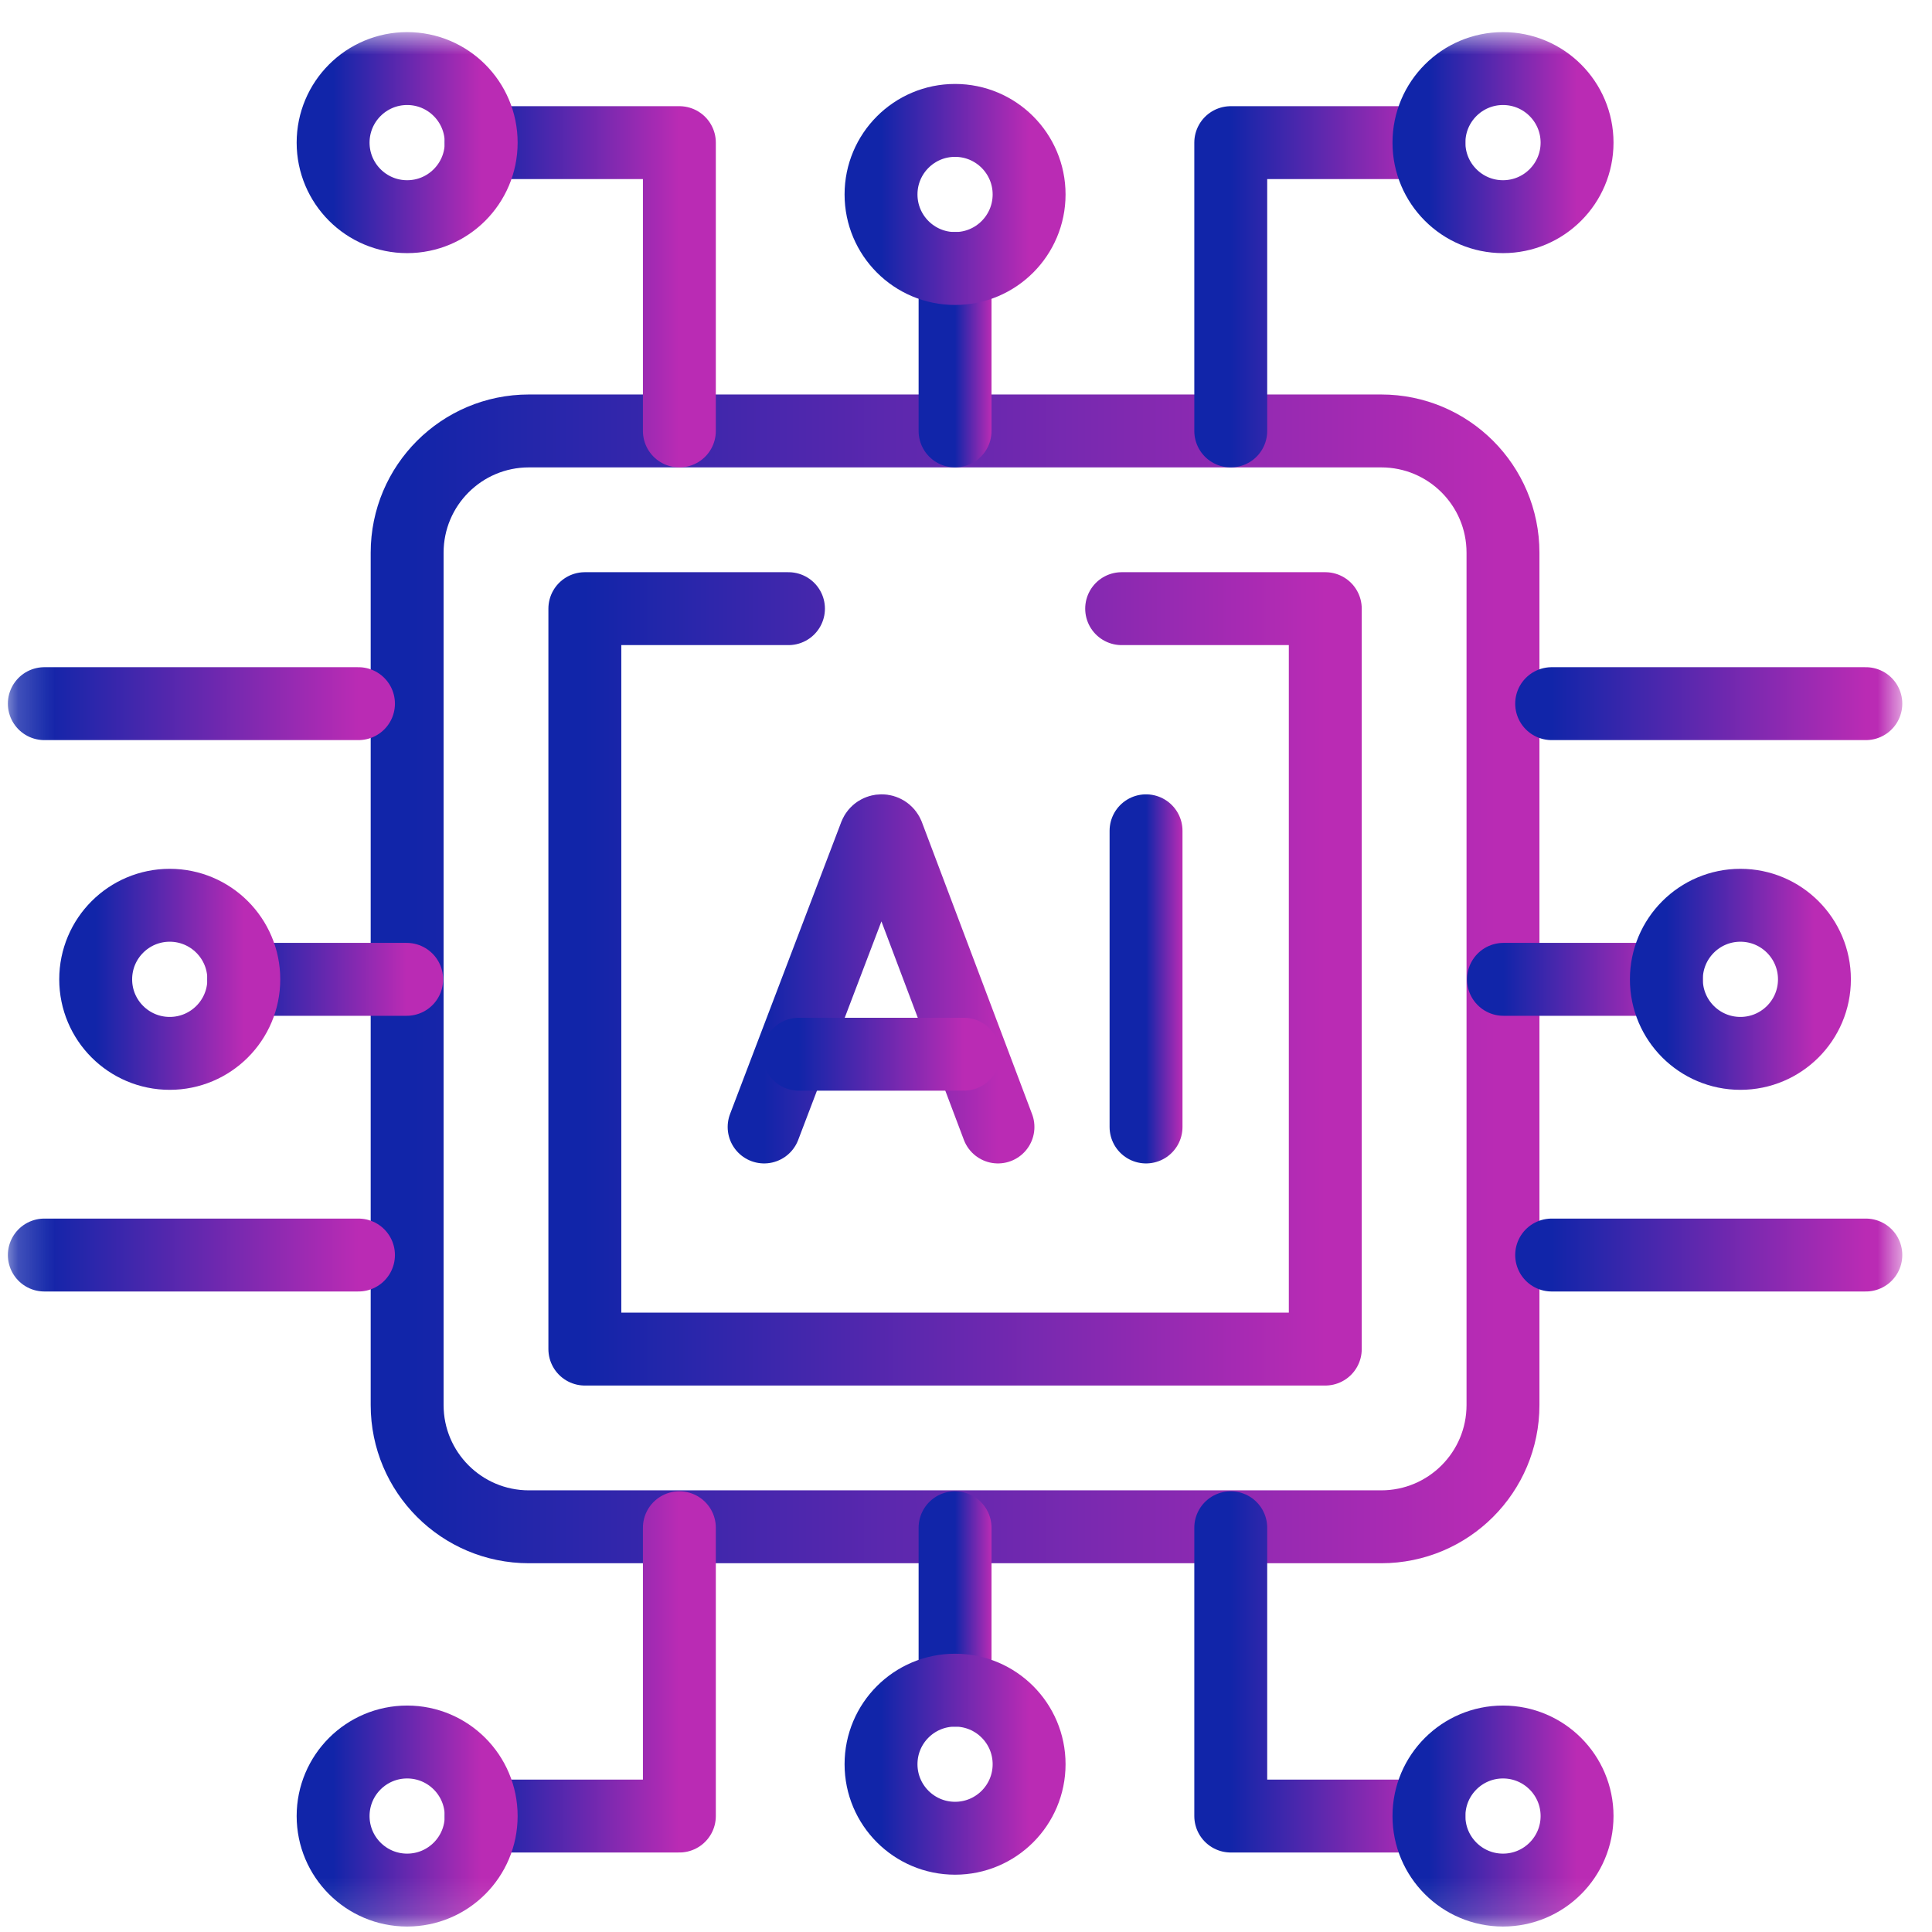 <svg xmlns="http://www.w3.org/2000/svg" width="53" height="53" viewBox="0 0 53 53" fill="none"><g clip-path="url(#clip0_1349_8121)"><g clip-path="url(#clip1_1349_8121)"><mask id="mask0_1349_8121" style="mask-type:luminance" maskUnits="userSpaceOnUse" x="0" y="0" width="53" height="53"><path d="M0.2 0.866H52.2V52.866H0.2V0.866Z" fill="white"></path></mask><g mask="url(#mask0_1349_8121)"><path d="M37.891 41.884H14.509C12.664 41.884 11.169 40.389 11.169 38.544V15.162C11.169 13.317 12.664 11.822 14.509 11.822H37.891C39.736 11.822 41.231 13.317 41.231 15.162V38.544C41.231 40.389 39.736 41.884 37.891 41.884Z" stroke="url(#paint0_linear_1349_8121)" stroke-width="2" stroke-miterlimit="10" stroke-linecap="round" stroke-linejoin="round"></path><path d="M30.77 16.697H36.356V37.009H16.044V16.697H21.63" stroke="url(#paint1_linear_1349_8121)" stroke-width="2" stroke-miterlimit="10" stroke-linecap="round" stroke-linejoin="round"></path><path d="M20.962 30.916L24.013 22.905C24.075 22.753 24.291 22.752 24.354 22.905L27.377 30.916" stroke="url(#paint2_linear_1349_8121)" stroke-width="2" stroke-miterlimit="10" stroke-linecap="round" stroke-linejoin="round"></path><path d="M21.913 28.92H26.44" stroke="url(#paint3_linear_1349_8121)" stroke-width="2" stroke-miterlimit="10" stroke-linecap="round" stroke-linejoin="round"></path><path d="M31.439 22.791V30.916" stroke="url(#paint4_linear_1349_8121)" stroke-width="2" stroke-miterlimit="10" stroke-linecap="round" stroke-linejoin="round"></path><path d="M26.2 11.822V7.366" stroke="url(#paint5_linear_1349_8121)" stroke-width="2" stroke-miterlimit="10" stroke-linecap="round" stroke-linejoin="round"></path><path d="M24.169 5.334C24.169 6.456 25.078 7.366 26.2 7.366C27.322 7.366 28.231 6.456 28.231 5.334C28.231 4.213 27.322 3.303 26.2 3.303C25.078 3.303 24.169 4.213 24.169 5.334Z" stroke="url(#paint6_linear_1349_8121)" stroke-width="2" stroke-miterlimit="10" stroke-linecap="round" stroke-linejoin="round"></path><path d="M39.2 3.913H33.763V11.822" stroke="url(#paint7_linear_1349_8121)" stroke-width="2" stroke-miterlimit="10" stroke-linecap="round" stroke-linejoin="round"></path><path d="M43.263 3.913C43.263 5.034 42.353 5.944 41.231 5.944C40.11 5.944 39.2 5.034 39.2 3.913C39.2 2.791 40.11 1.881 41.231 1.881C42.353 1.881 43.263 2.791 43.263 3.913Z" stroke="url(#paint8_linear_1349_8121)" stroke-width="2" stroke-miterlimit="10" stroke-linecap="round" stroke-linejoin="round"></path><path d="M13.2 3.913H18.637V11.822" stroke="url(#paint9_linear_1349_8121)" stroke-width="2" stroke-miterlimit="10" stroke-linecap="round" stroke-linejoin="round"></path><path d="M9.138 3.913C9.138 5.034 10.047 5.944 11.169 5.944C12.291 5.944 13.2 5.034 13.2 3.913C13.2 2.791 12.291 1.881 11.169 1.881C10.047 1.881 9.138 2.791 9.138 3.913Z" stroke="url(#paint10_linear_1349_8121)" stroke-width="2" stroke-miterlimit="10" stroke-linecap="round" stroke-linejoin="round"></path><path d="M26.2 41.91V46.366" stroke="url(#paint11_linear_1349_8121)" stroke-width="2" stroke-miterlimit="10" stroke-linecap="round" stroke-linejoin="round"></path><path d="M24.169 48.397C24.169 47.275 25.078 46.366 26.2 46.366C27.322 46.366 28.231 47.275 28.231 48.397C28.231 49.519 27.322 50.428 26.2 50.428C25.078 50.428 24.169 49.519 24.169 48.397Z" stroke="url(#paint12_linear_1349_8121)" stroke-width="2" stroke-miterlimit="10" stroke-linecap="round" stroke-linejoin="round"></path><path d="M41.244 26.866H45.713" stroke="url(#paint13_linear_1349_8121)" stroke-width="2" stroke-miterlimit="10" stroke-linecap="round" stroke-linejoin="round"></path><path d="M47.744 24.834C46.622 24.834 45.713 25.744 45.713 26.866C45.713 27.988 46.622 28.897 47.744 28.897C48.866 28.897 49.775 27.988 49.775 26.866C49.775 25.744 48.866 24.834 47.744 24.834Z" stroke="url(#paint14_linear_1349_8121)" stroke-width="2" stroke-miterlimit="10" stroke-linecap="round" stroke-linejoin="round"></path><path d="M11.156 26.866H6.688" stroke="url(#paint15_linear_1349_8121)" stroke-width="2" stroke-miterlimit="10" stroke-linecap="round" stroke-linejoin="round"></path><path d="M4.656 24.834C5.778 24.834 6.688 25.744 6.688 26.866C6.688 27.988 5.778 28.897 4.656 28.897C3.534 28.897 2.625 27.988 2.625 26.866C2.625 25.744 3.534 24.834 4.656 24.834Z" stroke="url(#paint16_linear_1349_8121)" stroke-width="2" stroke-miterlimit="10" stroke-linecap="round" stroke-linejoin="round"></path><path d="M39.2 49.819H33.763V41.91" stroke="url(#paint17_linear_1349_8121)" stroke-width="2" stroke-miterlimit="10" stroke-linecap="round" stroke-linejoin="round"></path><path d="M43.263 49.819C43.263 48.697 42.353 47.788 41.231 47.788C40.11 47.788 39.2 48.697 39.2 49.819C39.2 50.941 40.11 51.85 41.231 51.85C42.353 51.85 43.263 50.941 43.263 49.819Z" stroke="url(#paint18_linear_1349_8121)" stroke-width="2" stroke-miterlimit="10" stroke-linecap="round" stroke-linejoin="round"></path><path d="M13.2 49.819H18.637V41.91" stroke="url(#paint19_linear_1349_8121)" stroke-width="2" stroke-miterlimit="10" stroke-linecap="round" stroke-linejoin="round"></path><path d="M51.185 34.429H42.566" stroke="url(#paint20_linear_1349_8121)" stroke-width="2" stroke-miterlimit="10" stroke-linecap="round" stroke-linejoin="round"></path><path d="M51.185 19.303H42.566" stroke="url(#paint21_linear_1349_8121)" stroke-width="2" stroke-miterlimit="10" stroke-linecap="round" stroke-linejoin="round"></path><path d="M1.216 34.429H9.834" stroke="url(#paint22_linear_1349_8121)" stroke-width="2" stroke-miterlimit="10" stroke-linecap="round" stroke-linejoin="round"></path><path d="M1.216 19.303H9.834" stroke="url(#paint23_linear_1349_8121)" stroke-width="2" stroke-miterlimit="10" stroke-linecap="round" stroke-linejoin="round"></path><path d="M9.138 49.819C9.138 48.697 10.047 47.788 11.169 47.788C12.291 47.788 13.2 48.697 13.2 49.819C13.2 50.941 12.291 51.85 11.169 51.85C10.047 51.85 9.138 50.941 9.138 49.819Z" stroke="url(#paint24_linear_1349_8121)" stroke-width="2" stroke-miterlimit="10" stroke-linecap="round" stroke-linejoin="round"></path></g></g></g><defs><linearGradient id="paint0_linear_1349_8121" x1="11.169" y1="26.853" x2="41.231" y2="26.853" gradientUnits="userSpaceOnUse"><stop stop-color="#1125A9"></stop><stop offset="1" stop-color="#BA2BB4"></stop></linearGradient><linearGradient id="paint1_linear_1349_8121" x1="16.044" y1="26.853" x2="36.356" y2="26.853" gradientUnits="userSpaceOnUse"><stop stop-color="#1125A9"></stop><stop offset="1" stop-color="#BA2BB4"></stop></linearGradient><linearGradient id="paint2_linear_1349_8121" x1="20.962" y1="26.853" x2="27.377" y2="26.853" gradientUnits="userSpaceOnUse"><stop stop-color="#1125A9"></stop><stop offset="1" stop-color="#BA2BB4"></stop></linearGradient><linearGradient id="paint3_linear_1349_8121" x1="21.913" y1="28.42" x2="26.44" y2="28.42" gradientUnits="userSpaceOnUse"><stop stop-color="#1125A9"></stop><stop offset="1" stop-color="#BA2BB4"></stop></linearGradient><linearGradient id="paint4_linear_1349_8121" x1="31.439" y1="26.853" x2="32.438" y2="26.853" gradientUnits="userSpaceOnUse"><stop stop-color="#1125A9"></stop><stop offset="1" stop-color="#BA2BB4"></stop></linearGradient><linearGradient id="paint5_linear_1349_8121" x1="26.2" y1="9.594" x2="27.2" y2="9.594" gradientUnits="userSpaceOnUse"><stop stop-color="#1125A9"></stop><stop offset="1" stop-color="#BA2BB4"></stop></linearGradient><linearGradient id="paint6_linear_1349_8121" x1="24.169" y1="5.334" x2="28.231" y2="5.334" gradientUnits="userSpaceOnUse"><stop stop-color="#1125A9"></stop><stop offset="1" stop-color="#BA2BB4"></stop></linearGradient><linearGradient id="paint7_linear_1349_8121" x1="33.763" y1="7.867" x2="39.2" y2="7.867" gradientUnits="userSpaceOnUse"><stop stop-color="#1125A9"></stop><stop offset="1" stop-color="#BA2BB4"></stop></linearGradient><linearGradient id="paint8_linear_1349_8121" x1="39.2" y1="3.913" x2="43.263" y2="3.913" gradientUnits="userSpaceOnUse"><stop stop-color="#1125A9"></stop><stop offset="1" stop-color="#BA2BB4"></stop></linearGradient><linearGradient id="paint9_linear_1349_8121" x1="13.2" y1="7.867" x2="18.637" y2="7.867" gradientUnits="userSpaceOnUse"><stop stop-color="#1125A9"></stop><stop offset="1" stop-color="#BA2BB4"></stop></linearGradient><linearGradient id="paint10_linear_1349_8121" x1="9.138" y1="3.913" x2="13.2" y2="3.913" gradientUnits="userSpaceOnUse"><stop stop-color="#1125A9"></stop><stop offset="1" stop-color="#BA2BB4"></stop></linearGradient><linearGradient id="paint11_linear_1349_8121" x1="26.2" y1="44.138" x2="27.2" y2="44.138" gradientUnits="userSpaceOnUse"><stop stop-color="#1125A9"></stop><stop offset="1" stop-color="#BA2BB4"></stop></linearGradient><linearGradient id="paint12_linear_1349_8121" x1="24.169" y1="48.397" x2="28.231" y2="48.397" gradientUnits="userSpaceOnUse"><stop stop-color="#1125A9"></stop><stop offset="1" stop-color="#BA2BB4"></stop></linearGradient><linearGradient id="paint13_linear_1349_8121" x1="41.244" y1="26.366" x2="45.713" y2="26.366" gradientUnits="userSpaceOnUse"><stop stop-color="#1125A9"></stop><stop offset="1" stop-color="#BA2BB4"></stop></linearGradient><linearGradient id="paint14_linear_1349_8121" x1="45.713" y1="26.866" x2="49.775" y2="26.866" gradientUnits="userSpaceOnUse"><stop stop-color="#1125A9"></stop><stop offset="1" stop-color="#BA2BB4"></stop></linearGradient><linearGradient id="paint15_linear_1349_8121" x1="6.688" y1="26.366" x2="11.156" y2="26.366" gradientUnits="userSpaceOnUse"><stop stop-color="#1125A9"></stop><stop offset="1" stop-color="#BA2BB4"></stop></linearGradient><linearGradient id="paint16_linear_1349_8121" x1="2.625" y1="26.866" x2="6.688" y2="26.866" gradientUnits="userSpaceOnUse"><stop stop-color="#1125A9"></stop><stop offset="1" stop-color="#BA2BB4"></stop></linearGradient><linearGradient id="paint17_linear_1349_8121" x1="33.763" y1="45.864" x2="39.2" y2="45.864" gradientUnits="userSpaceOnUse"><stop stop-color="#1125A9"></stop><stop offset="1" stop-color="#BA2BB4"></stop></linearGradient><linearGradient id="paint18_linear_1349_8121" x1="39.2" y1="49.819" x2="43.263" y2="49.819" gradientUnits="userSpaceOnUse"><stop stop-color="#1125A9"></stop><stop offset="1" stop-color="#BA2BB4"></stop></linearGradient><linearGradient id="paint19_linear_1349_8121" x1="13.2" y1="45.864" x2="18.637" y2="45.864" gradientUnits="userSpaceOnUse"><stop stop-color="#1125A9"></stop><stop offset="1" stop-color="#BA2BB4"></stop></linearGradient><linearGradient id="paint20_linear_1349_8121" x1="42.566" y1="33.929" x2="51.185" y2="33.929" gradientUnits="userSpaceOnUse"><stop stop-color="#1125A9"></stop><stop offset="1" stop-color="#BA2BB4"></stop></linearGradient><linearGradient id="paint21_linear_1349_8121" x1="42.566" y1="18.803" x2="51.185" y2="18.803" gradientUnits="userSpaceOnUse"><stop stop-color="#1125A9"></stop><stop offset="1" stop-color="#BA2BB4"></stop></linearGradient><linearGradient id="paint22_linear_1349_8121" x1="1.216" y1="33.929" x2="9.834" y2="33.929" gradientUnits="userSpaceOnUse"><stop stop-color="#1125A9"></stop><stop offset="1" stop-color="#BA2BB4"></stop></linearGradient><linearGradient id="paint23_linear_1349_8121" x1="1.216" y1="18.803" x2="9.834" y2="18.803" gradientUnits="userSpaceOnUse"><stop stop-color="#1125A9"></stop><stop offset="1" stop-color="#BA2BB4"></stop></linearGradient><linearGradient id="paint24_linear_1349_8121" x1="9.138" y1="49.819" x2="13.2" y2="49.819" gradientUnits="userSpaceOnUse"><stop stop-color="#1125A9"></stop><stop offset="1" stop-color="#BA2BB4"></stop></linearGradient><clipPath id="clip0_1349_8121"><rect width="52" height="52" fill="white" transform="translate(0.2 0.866)"></rect></clipPath><clipPath id="clip1_1349_8121"><rect width="52" height="52" fill="white" transform="translate(0.2 0.866)"></rect></clipPath></defs></svg>